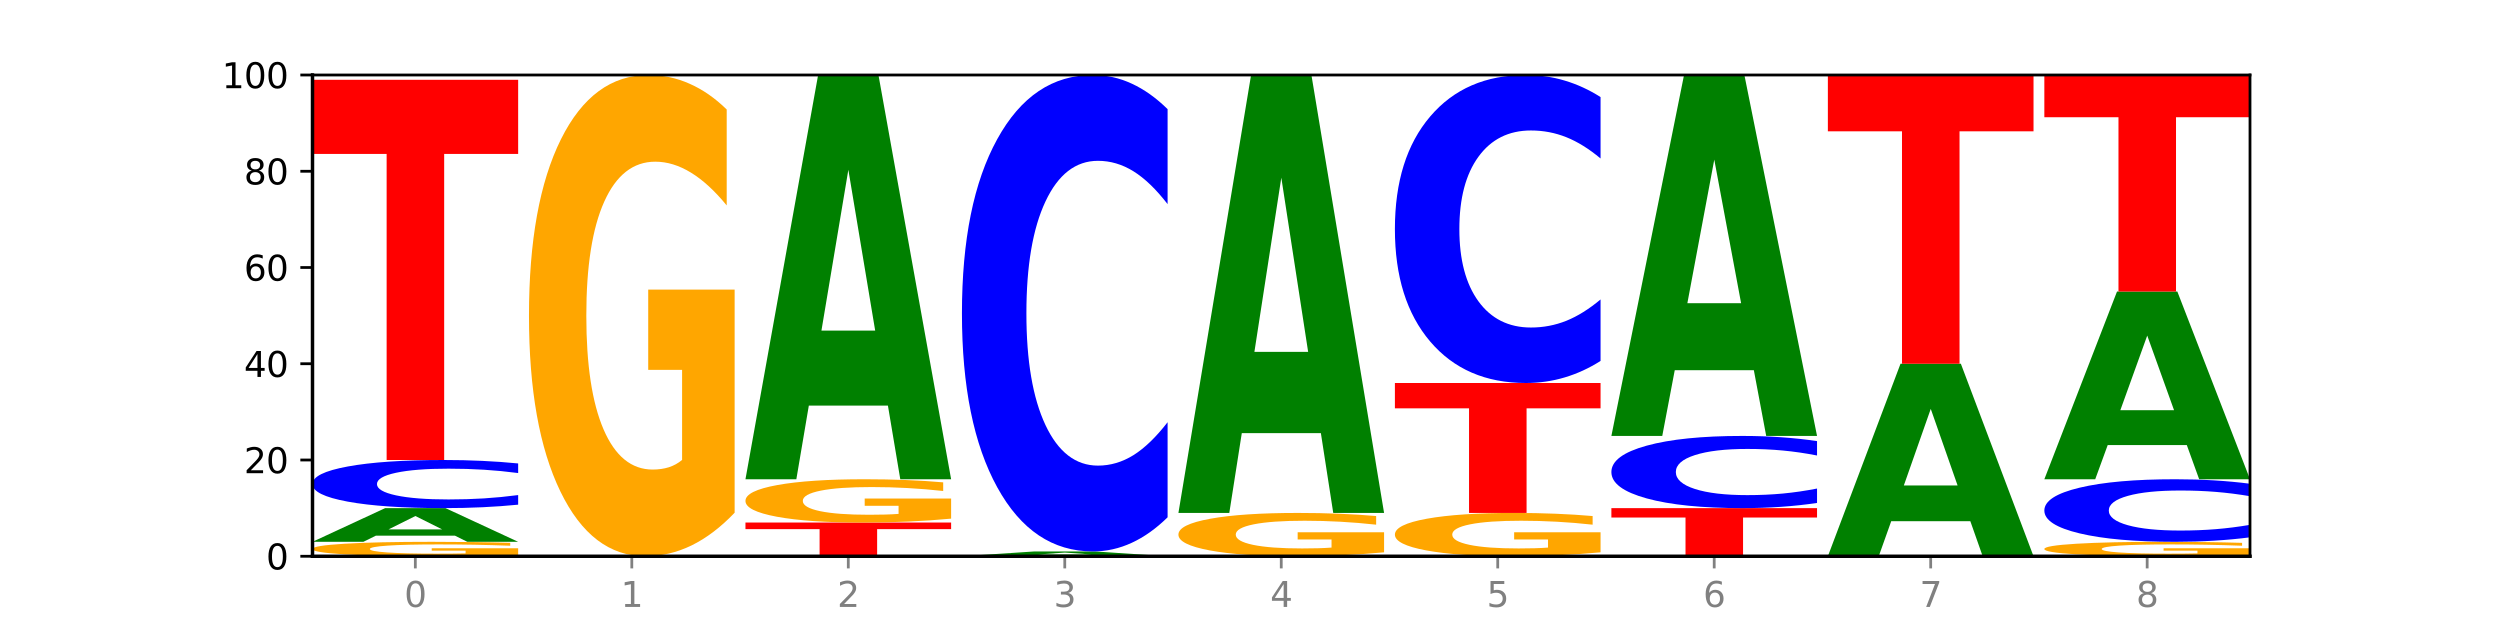 <?xml version="1.0" encoding="utf-8" standalone="no"?>
<!DOCTYPE svg PUBLIC "-//W3C//DTD SVG 1.1//EN"
  "http://www.w3.org/Graphics/SVG/1.1/DTD/svg11.dtd">
<svg xmlns:xlink="http://www.w3.org/1999/xlink" width="720pt" height="180pt" viewBox="0 0 720 180" xmlns="http://www.w3.org/2000/svg" version="1.1">
 <defs>
  <style type="text/css">*{stroke-linejoin: round; stroke-linecap: butt}</style>
 </defs>
 <g id="figure_1">
  <g id="patch_1">
   <path d="M 0 180 
L 720 180 
L 720 0 
L 0 0 
z
" style="fill: #ffffff"/>
  </g>
  <g id="axes_1">
   <g id="patch_2">
    <path d="M 90 160.2 
L 648 160.2 
L 648 21.6 
L 90 21.6 
z
" style="fill: #ffffff"/>
   </g>
   <g id="line2d_1">
    <path d="M 90 160.2 
L 648 160.2 
" clip-path="url(#pc55b7f1d2d)" style="fill: none; stroke: #000000; stroke-width: 0.5; stroke-linecap: square"/>
   </g>
   <g id="patch_3">
    <path d="M 149.229 159.824 
Q 143.256 160.012 136.831 160.106 
Q 130.406 160.2 123.557 160.2 
Q 108.079 160.2 99.04 159.64 
Q 90 159.08 90 158.122 
Q 90 157.153 99.199 156.598 
Q 108.411 156.042 124.433 156.042 
Q 130.605 156.042 136.26 156.118 
Q 141.928 156.192 146.946 156.34 
L 146.946 157.169 
Q 141.769 156.979 136.645 156.885 
Q 131.521 156.791 126.371 156.791 
Q 116.84 156.791 111.677 157.136 
Q 106.513 157.481 106.513 158.122 
Q 106.513 158.758 111.491 159.105 
Q 116.469 159.451 125.628 159.451 
Q 128.123 159.451 130.26 159.431 
Q 132.397 159.411 134.097 159.368 
L 134.097 158.59 
L 124.34 158.59 
L 124.34 157.896 
L 149.229 157.896 
L 149.229 159.824 
z
" clip-path="url(#pc55b7f1d2d)" style="fill: #ffa600"/>
   </g>
   <g id="patch_4">
    <path d="M 131.028 154.275 
L 108.249 154.275 
L 104.653 156.042 
L 90 156.042 
L 110.926 146.34 
L 128.303 146.34 
L 149.229 156.042 
L 134.588 156.042 
L 131.028 154.275 
z
M 111.882 152.474 
L 127.359 152.474 
L 119.633 148.615 
L 111.882 152.474 
z
" clip-path="url(#pc55b7f1d2d)" style="fill: #008000"/>
   </g>
   <g id="patch_5">
    <path d="M 149.229 145.347 
Q 144.275 145.839 138.917 146.088 
Q 133.56 146.34 127.725 146.34 
Q 110.325 146.34 100.163 144.473 
Q 90 142.607 90 139.414 
Q 90 136.211 100.163 134.347 
Q 110.325 132.48 127.725 132.48 
Q 133.56 132.48 138.917 132.732 
Q 144.275 132.981 149.229 133.473 
L 149.229 136.236 
Q 144.23 135.584 139.38 135.28 
Q 134.53 134.977 129.173 134.977 
Q 119.562 134.977 114.056 136.159 
Q 108.564 137.339 108.564 139.414 
Q 108.564 141.481 114.056 142.664 
Q 119.562 143.843 129.173 143.843 
Q 134.53 143.843 139.38 143.54 
Q 144.23 143.234 149.229 142.581 
L 149.229 145.347 
z
" clip-path="url(#pc55b7f1d2d)" style="fill: #0000ff"/>
   </g>
   <g id="patch_6">
    <path d="M 90 22.986 
L 149.229 22.986 
L 149.229 44.34 
L 127.92 44.34 
L 127.92 132.48 
L 111.35 132.48 
L 111.35 44.34 
L 90 44.34 
L 90 22.986 
z
" clip-path="url(#pc55b7f1d2d)" style="fill: #ff0000"/>
   </g>
   <g id="patch_7">
    <path d="M 211.575 147.66 
Q 205.602 153.93 199.177 157.079 
Q 192.753 160.2 185.903 160.2 
Q 170.426 160.2 161.386 141.533 
Q 152.346 122.866 152.346 90.943 
Q 152.346 58.648 161.545 40.124 
Q 170.758 21.6 186.779 21.6 
Q 192.952 21.6 198.607 24.119 
Q 204.275 26.61 209.292 31.535 
L 209.292 59.163 
Q 204.115 52.836 198.992 49.715 
Q 193.868 46.566 188.717 46.566 
Q 179.187 46.566 174.023 58.075 
Q 168.859 69.556 168.859 90.943 
Q 168.859 112.129 173.837 123.696 
Q 178.815 135.234 187.974 135.234 
Q 190.47 135.234 192.607 134.576 
Q 194.744 133.889 196.443 132.457 
L 196.443 106.518 
L 186.686 106.518 
L 186.686 83.413 
L 211.575 83.413 
L 211.575 147.66 
z
" clip-path="url(#pc55b7f1d2d)" style="fill: #ffa600"/>
   </g>
   <g id="patch_8">
    <path d="M 214.693 150.498 
L 273.922 150.498 
L 273.922 152.39 
L 252.613 152.39 
L 252.613 160.2 
L 236.043 160.2 
L 236.043 152.39 
L 214.693 152.39 
L 214.693 150.498 
z
" clip-path="url(#pc55b7f1d2d)" style="fill: #ff0000"/>
   </g>
   <g id="patch_9">
    <path d="M 273.922 149.369 
Q 267.948 149.934 261.524 150.217 
Q 255.099 150.498 248.25 150.498 
Q 232.772 150.498 223.732 148.818 
Q 214.693 147.138 214.693 144.265 
Q 214.693 141.358 223.892 139.691 
Q 233.104 138.024 249.126 138.024 
Q 255.298 138.024 260.953 138.251 
Q 266.621 138.475 271.639 138.918 
L 271.639 141.405 
Q 266.462 140.835 261.338 140.554 
Q 256.214 140.271 251.064 140.271 
Q 241.533 140.271 236.369 141.307 
Q 231.206 142.34 231.206 144.265 
Q 231.206 146.172 236.184 147.213 
Q 241.161 148.251 250.32 148.251 
Q 252.816 148.251 254.953 148.192 
Q 257.09 148.13 258.789 148.001 
L 258.789 145.667 
L 249.033 145.667 
L 249.033 143.587 
L 273.922 143.587 
L 273.922 149.369 
z
" clip-path="url(#pc55b7f1d2d)" style="fill: #ffa600"/>
   </g>
   <g id="patch_10">
    <path d="M 255.721 116.815 
L 232.942 116.815 
L 229.346 138.024 
L 214.693 138.024 
L 235.618 21.6 
L 252.996 21.6 
L 273.922 138.024 
L 259.281 138.024 
L 255.721 116.815 
z
M 236.575 95.207 
L 252.051 95.207 
L 244.325 48.897 
L 236.575 95.207 
z
" clip-path="url(#pc55b7f1d2d)" style="fill: #008000"/>
   </g>
   <g id="patch_11">
    <path d="M 318.067 159.948 
L 295.289 159.948 
L 291.692 160.2 
L 277.039 160.2 
L 297.965 158.814 
L 315.342 158.814 
L 336.268 160.2 
L 321.627 160.2 
L 318.067 159.948 
z
M 298.922 159.69 
L 314.398 159.69 
L 306.672 159.139 
L 298.922 159.69 
z
" clip-path="url(#pc55b7f1d2d)" style="fill: #008000"/>
   </g>
   <g id="patch_12">
    <path d="M 336.268 148.979 
Q 331.314 153.854 325.956 156.32 
Q 320.599 158.814 314.764 158.814 
Q 297.364 158.814 287.202 140.334 
Q 277.039 121.853 277.039 90.25 
Q 277.039 58.532 287.202 40.08 
Q 297.364 21.6 314.764 21.6 
Q 320.599 21.6 325.956 24.094 
Q 331.314 26.56 336.268 31.435 
L 336.268 58.788 
Q 331.269 52.325 326.419 49.321 
Q 321.569 46.316 316.212 46.316 
Q 306.601 46.316 301.095 58.022 
Q 295.603 69.7 295.603 90.25 
Q 295.603 110.714 301.095 122.42 
Q 306.601 134.098 316.212 134.098 
Q 321.569 134.098 326.419 131.093 
Q 331.269 128.061 336.268 121.598 
L 336.268 148.979 
z
" clip-path="url(#pc55b7f1d2d)" style="fill: #0000ff"/>
   </g>
   <g id="patch_13">
    <path d="M 398.615 159.071 
Q 392.641 159.636 386.217 159.919 
Q 379.792 160.2 372.942 160.2 
Q 357.465 160.2 348.425 158.52 
Q 339.385 156.84 339.385 153.967 
Q 339.385 151.06 348.584 149.393 
Q 357.797 147.726 373.818 147.726 
Q 379.991 147.726 385.646 147.953 
Q 391.314 148.177 396.331 148.62 
L 396.331 151.107 
Q 391.154 150.537 386.031 150.256 
Q 380.907 149.973 375.757 149.973 
Q 366.226 149.973 361.062 151.009 
Q 355.898 152.042 355.898 153.967 
Q 355.898 155.874 360.876 156.915 
Q 365.854 157.953 375.013 157.953 
Q 377.509 157.953 379.646 157.894 
Q 381.783 157.832 383.482 157.703 
L 383.482 155.369 
L 373.726 155.369 
L 373.726 153.289 
L 398.615 153.289 
L 398.615 159.071 
z
" clip-path="url(#pc55b7f1d2d)" style="fill: #ffa600"/>
   </g>
   <g id="patch_14">
    <path d="M 380.413 124.75 
L 357.635 124.75 
L 354.038 147.726 
L 339.385 147.726 
L 360.311 21.6 
L 377.689 21.6 
L 398.615 147.726 
L 383.974 147.726 
L 380.413 124.75 
z
M 361.268 101.341 
L 376.744 101.341 
L 369.018 51.172 
L 361.268 101.341 
z
" clip-path="url(#pc55b7f1d2d)" style="fill: #008000"/>
   </g>
   <g id="patch_15">
    <path d="M 460.961 159.071 
Q 454.988 159.636 448.563 159.919 
Q 442.138 160.2 435.289 160.2 
Q 419.811 160.2 410.772 158.52 
Q 401.732 156.84 401.732 153.967 
Q 401.732 151.06 410.931 149.393 
Q 420.143 147.726 436.165 147.726 
Q 442.337 147.726 447.992 147.953 
Q 453.66 148.177 458.678 148.62 
L 458.678 151.107 
Q 453.501 150.537 448.377 150.256 
Q 443.253 149.973 438.103 149.973 
Q 428.572 149.973 423.408 151.009 
Q 418.245 152.042 418.245 153.967 
Q 418.245 155.874 423.223 156.915 
Q 428.2 157.953 437.36 157.953 
Q 439.855 157.953 441.992 157.894 
Q 444.129 157.832 445.828 157.703 
L 445.828 155.369 
L 436.072 155.369 
L 436.072 153.289 
L 460.961 153.289 
L 460.961 159.071 
z
" clip-path="url(#pc55b7f1d2d)" style="fill: #ffa600"/>
   </g>
   <g id="patch_16">
    <path d="M 401.732 110.304 
L 460.961 110.304 
L 460.961 117.602 
L 439.652 117.602 
L 439.652 147.726 
L 423.082 147.726 
L 423.082 117.602 
L 401.732 117.602 
L 401.732 110.304 
z
" clip-path="url(#pc55b7f1d2d)" style="fill: #ff0000"/>
   </g>
   <g id="patch_17">
    <path d="M 460.961 103.946 
Q 456.006 107.097 450.649 108.692 
Q 445.292 110.304 439.457 110.304 
Q 422.057 110.304 411.894 98.357 
Q 401.732 86.41 401.732 65.979 
Q 401.732 45.476 411.894 33.547 
Q 422.057 21.6 439.457 21.6 
Q 445.292 21.6 450.649 23.212 
Q 456.006 24.807 460.961 27.958 
L 460.961 45.64 
Q 455.962 41.463 451.112 39.52 
Q 446.262 37.578 440.904 37.578 
Q 431.294 37.578 425.788 45.146 
Q 420.296 52.695 420.296 65.979 
Q 420.296 79.209 425.788 86.777 
Q 431.294 94.326 440.904 94.326 
Q 446.262 94.326 451.112 92.384 
Q 455.962 90.423 460.961 86.245 
L 460.961 103.946 
z
" clip-path="url(#pc55b7f1d2d)" style="fill: #0000ff"/>
   </g>
   <g id="patch_18">
    <path d="M 464.078 146.34 
L 523.307 146.34 
L 523.307 149.043 
L 501.999 149.043 
L 501.999 160.2 
L 485.428 160.2 
L 485.428 149.043 
L 464.078 149.043 
L 464.078 146.34 
z
" clip-path="url(#pc55b7f1d2d)" style="fill: #ff0000"/>
   </g>
   <g id="patch_19">
    <path d="M 523.307 144.85 
Q 518.353 145.588 512.996 145.962 
Q 507.638 146.34 501.803 146.34 
Q 484.403 146.34 474.241 143.54 
Q 464.078 140.74 464.078 135.951 
Q 464.078 131.146 474.241 128.35 
Q 484.403 125.55 501.803 125.55 
Q 507.638 125.55 512.996 125.928 
Q 518.353 126.302 523.307 127.04 
L 523.307 131.184 
Q 518.308 130.205 513.458 129.75 
Q 508.608 129.295 503.251 129.295 
Q 493.641 129.295 488.134 131.069 
Q 482.642 132.838 482.642 135.951 
Q 482.642 139.052 488.134 140.826 
Q 493.641 142.595 503.251 142.595 
Q 508.608 142.595 513.458 142.14 
Q 518.308 141.68 523.307 140.701 
L 523.307 144.85 
z
" clip-path="url(#pc55b7f1d2d)" style="fill: #0000ff"/>
   </g>
   <g id="patch_20">
    <path d="M 505.106 106.614 
L 482.328 106.614 
L 478.731 125.55 
L 464.078 125.55 
L 485.004 21.6 
L 502.382 21.6 
L 523.307 125.55 
L 508.667 125.55 
L 505.106 106.614 
z
M 485.961 87.321 
L 501.437 87.321 
L 493.711 45.972 
L 485.961 87.321 
z
" clip-path="url(#pc55b7f1d2d)" style="fill: #008000"/>
   </g>
   <g id="patch_21">
    <path d="M 567.453 150.101 
L 544.674 150.101 
L 541.077 160.2 
L 526.425 160.2 
L 547.35 104.76 
L 564.728 104.76 
L 585.654 160.2 
L 571.013 160.2 
L 567.453 150.101 
z
M 548.307 139.811 
L 563.783 139.811 
L 556.057 117.759 
L 548.307 139.811 
z
" clip-path="url(#pc55b7f1d2d)" style="fill: #008000"/>
   </g>
   <g id="patch_22">
    <path d="M 526.425 21.6 
L 585.654 21.6 
L 585.654 37.819 
L 564.345 37.819 
L 564.345 104.76 
L 547.775 104.76 
L 547.775 37.819 
L 526.425 37.819 
L 526.425 21.6 
z
" clip-path="url(#pc55b7f1d2d)" style="fill: #ff0000"/>
   </g>
   <g id="patch_23">
    <path d="M 648 159.824 
Q 642.027 160.012 635.602 160.106 
Q 629.177 160.2 622.328 160.2 
Q 606.85 160.2 597.811 159.64 
Q 588.771 159.08 588.771 158.122 
Q 588.771 157.153 597.97 156.598 
Q 607.182 156.042 623.204 156.042 
Q 629.376 156.042 635.031 156.118 
Q 640.699 156.192 645.717 156.34 
L 645.717 157.169 
Q 640.54 156.979 635.416 156.885 
Q 630.292 156.791 625.142 156.791 
Q 615.611 156.791 610.448 157.136 
Q 605.284 157.481 605.284 158.122 
Q 605.284 158.758 610.262 159.105 
Q 615.24 159.451 624.399 159.451 
Q 626.894 159.451 629.031 159.431 
Q 631.168 159.411 632.868 159.368 
L 632.868 158.59 
L 623.111 158.59 
L 623.111 157.896 
L 648 157.896 
L 648 159.824 
z
" clip-path="url(#pc55b7f1d2d)" style="fill: #ffa600"/>
   </g>
   <g id="patch_24">
    <path d="M 648 154.75 
Q 643.046 155.391 637.688 155.714 
Q 632.331 156.042 626.496 156.042 
Q 609.096 156.042 598.933 153.615 
Q 588.771 151.189 588.771 147.039 
Q 588.771 142.874 598.933 140.451 
Q 609.096 138.024 626.496 138.024 
Q 632.331 138.024 637.688 138.352 
Q 643.046 138.675 648 139.316 
L 648 142.907 
Q 643.001 142.059 638.151 141.664 
Q 633.301 141.27 627.944 141.27 
Q 618.333 141.27 612.827 142.807 
Q 607.335 144.34 607.335 147.039 
Q 607.335 149.726 612.827 151.263 
Q 618.333 152.796 627.944 152.796 
Q 633.301 152.796 638.151 152.402 
Q 643.001 152.004 648 151.155 
L 648 154.75 
z
" clip-path="url(#pc55b7f1d2d)" style="fill: #0000ff"/>
   </g>
   <g id="patch_25">
    <path d="M 629.799 128.177 
L 607.02 128.177 
L 603.424 138.024 
L 588.771 138.024 
L 609.697 83.97 
L 627.074 83.97 
L 648 138.024 
L 633.359 138.024 
L 629.799 128.177 
z
M 610.653 118.145 
L 626.13 118.145 
L 618.404 96.644 
L 610.653 118.145 
z
" clip-path="url(#pc55b7f1d2d)" style="fill: #008000"/>
   </g>
   <g id="patch_26">
    <path d="M 588.771 21.6 
L 648 21.6 
L 648 33.764 
L 626.691 33.764 
L 626.691 83.97 
L 610.121 83.97 
L 610.121 33.764 
L 588.771 33.764 
L 588.771 21.6 
z
" clip-path="url(#pc55b7f1d2d)" style="fill: #ff0000"/>
   </g>
   <g id="matplotlib.axis_1">
    <g id="xtick_1">
     <g id="line2d_2">
      <defs>
       <path id="m8f15a2cded" d="M 0 0 
L 0 3.5 
" style="stroke: #808080; stroke-width: 0.8"/>
      </defs>
      <g>
       <use xlink:href="#m8f15a2cded" x="119.615" y="160.2" style="fill: #808080; stroke: #808080; stroke-width: 0.8"/>
      </g>
     </g>
     <g id="text_1">
      <!-- 0 -->
      <g style="fill: #808080" transform="translate(116.433 174.798) scale(0.1 -0.1)">
       <defs>
        <path id="DejaVuSans-30" d="M 2034 4250 
Q 1547 4250 1301 3770 
Q 1056 3291 1056 2328 
Q 1056 1369 1301 889 
Q 1547 409 2034 409 
Q 2525 409 2770 889 
Q 3016 1369 3016 2328 
Q 3016 3291 2770 3770 
Q 2525 4250 2034 4250 
z
M 2034 4750 
Q 2819 4750 3233 4129 
Q 3647 3509 3647 2328 
Q 3647 1150 3233 529 
Q 2819 -91 2034 -91 
Q 1250 -91 836 529 
Q 422 1150 422 2328 
Q 422 3509 836 4129 
Q 1250 4750 2034 4750 
z
" transform="scale(0.016)"/>
       </defs>
       <use xlink:href="#DejaVuSans-30"/>
      </g>
     </g>
    </g>
    <g id="xtick_2">
     <g id="line2d_3">
      <g>
       <use xlink:href="#m8f15a2cded" x="181.961" y="160.2" style="fill: #808080; stroke: #808080; stroke-width: 0.8"/>
      </g>
     </g>
     <g id="text_2">
      <!-- 1 -->
      <g style="fill: #808080" transform="translate(178.78 174.798) scale(0.1 -0.1)">
       <defs>
        <path id="DejaVuSans-31" d="M 794 531 
L 1825 531 
L 1825 4091 
L 703 3866 
L 703 4441 
L 1819 4666 
L 2450 4666 
L 2450 531 
L 3481 531 
L 3481 0 
L 794 0 
L 794 531 
z
" transform="scale(0.016)"/>
       </defs>
       <use xlink:href="#DejaVuSans-31"/>
      </g>
     </g>
    </g>
    <g id="xtick_3">
     <g id="line2d_4">
      <g>
       <use xlink:href="#m8f15a2cded" x="244.307" y="160.2" style="fill: #808080; stroke: #808080; stroke-width: 0.8"/>
      </g>
     </g>
     <g id="text_3">
      <!-- 2 -->
      <g style="fill: #808080" transform="translate(241.126 174.798) scale(0.1 -0.1)">
       <defs>
        <path id="DejaVuSans-32" d="M 1228 531 
L 3431 531 
L 3431 0 
L 469 0 
L 469 531 
Q 828 903 1448 1529 
Q 2069 2156 2228 2338 
Q 2531 2678 2651 2914 
Q 2772 3150 2772 3378 
Q 2772 3750 2511 3984 
Q 2250 4219 1831 4219 
Q 1534 4219 1204 4116 
Q 875 4013 500 3803 
L 500 4441 
Q 881 4594 1212 4672 
Q 1544 4750 1819 4750 
Q 2544 4750 2975 4387 
Q 3406 4025 3406 3419 
Q 3406 3131 3298 2873 
Q 3191 2616 2906 2266 
Q 2828 2175 2409 1742 
Q 1991 1309 1228 531 
z
" transform="scale(0.016)"/>
       </defs>
       <use xlink:href="#DejaVuSans-32"/>
      </g>
     </g>
    </g>
    <g id="xtick_4">
     <g id="line2d_5">
      <g>
       <use xlink:href="#m8f15a2cded" x="306.654" y="160.2" style="fill: #808080; stroke: #808080; stroke-width: 0.8"/>
      </g>
     </g>
     <g id="text_4">
      <!-- 3 -->
      <g style="fill: #808080" transform="translate(303.472 174.798) scale(0.1 -0.1)">
       <defs>
        <path id="DejaVuSans-33" d="M 2597 2516 
Q 3050 2419 3304 2112 
Q 3559 1806 3559 1356 
Q 3559 666 3084 287 
Q 2609 -91 1734 -91 
Q 1441 -91 1130 -33 
Q 819 25 488 141 
L 488 750 
Q 750 597 1062 519 
Q 1375 441 1716 441 
Q 2309 441 2620 675 
Q 2931 909 2931 1356 
Q 2931 1769 2642 2001 
Q 2353 2234 1838 2234 
L 1294 2234 
L 1294 2753 
L 1863 2753 
Q 2328 2753 2575 2939 
Q 2822 3125 2822 3475 
Q 2822 3834 2567 4026 
Q 2313 4219 1838 4219 
Q 1578 4219 1281 4162 
Q 984 4106 628 3988 
L 628 4550 
Q 988 4650 1302 4700 
Q 1616 4750 1894 4750 
Q 2613 4750 3031 4423 
Q 3450 4097 3450 3541 
Q 3450 3153 3228 2886 
Q 3006 2619 2597 2516 
z
" transform="scale(0.016)"/>
       </defs>
       <use xlink:href="#DejaVuSans-33"/>
      </g>
     </g>
    </g>
    <g id="xtick_5">
     <g id="line2d_6">
      <g>
       <use xlink:href="#m8f15a2cded" x="369" y="160.2" style="fill: #808080; stroke: #808080; stroke-width: 0.8"/>
      </g>
     </g>
     <g id="text_5">
      <!-- 4 -->
      <g style="fill: #808080" transform="translate(365.819 174.798) scale(0.1 -0.1)">
       <defs>
        <path id="DejaVuSans-34" d="M 2419 4116 
L 825 1625 
L 2419 1625 
L 2419 4116 
z
M 2253 4666 
L 3047 4666 
L 3047 1625 
L 3713 1625 
L 3713 1100 
L 3047 1100 
L 3047 0 
L 2419 0 
L 2419 1100 
L 313 1100 
L 313 1709 
L 2253 4666 
z
" transform="scale(0.016)"/>
       </defs>
       <use xlink:href="#DejaVuSans-34"/>
      </g>
     </g>
    </g>
    <g id="xtick_6">
     <g id="line2d_7">
      <g>
       <use xlink:href="#m8f15a2cded" x="431.346" y="160.2" style="fill: #808080; stroke: #808080; stroke-width: 0.8"/>
      </g>
     </g>
     <g id="text_6">
      <!-- 5 -->
      <g style="fill: #808080" transform="translate(428.165 174.798) scale(0.1 -0.1)">
       <defs>
        <path id="DejaVuSans-35" d="M 691 4666 
L 3169 4666 
L 3169 4134 
L 1269 4134 
L 1269 2991 
Q 1406 3038 1543 3061 
Q 1681 3084 1819 3084 
Q 2600 3084 3056 2656 
Q 3513 2228 3513 1497 
Q 3513 744 3044 326 
Q 2575 -91 1722 -91 
Q 1428 -91 1123 -41 
Q 819 9 494 109 
L 494 744 
Q 775 591 1075 516 
Q 1375 441 1709 441 
Q 2250 441 2565 725 
Q 2881 1009 2881 1497 
Q 2881 1984 2565 2268 
Q 2250 2553 1709 2553 
Q 1456 2553 1204 2497 
Q 953 2441 691 2322 
L 691 4666 
z
" transform="scale(0.016)"/>
       </defs>
       <use xlink:href="#DejaVuSans-35"/>
      </g>
     </g>
    </g>
    <g id="xtick_7">
     <g id="line2d_8">
      <g>
       <use xlink:href="#m8f15a2cded" x="493.693" y="160.2" style="fill: #808080; stroke: #808080; stroke-width: 0.8"/>
      </g>
     </g>
     <g id="text_7">
      <!-- 6 -->
      <g style="fill: #808080" transform="translate(490.511 174.798) scale(0.1 -0.1)">
       <defs>
        <path id="DejaVuSans-36" d="M 2113 2584 
Q 1688 2584 1439 2293 
Q 1191 2003 1191 1497 
Q 1191 994 1439 701 
Q 1688 409 2113 409 
Q 2538 409 2786 701 
Q 3034 994 3034 1497 
Q 3034 2003 2786 2293 
Q 2538 2584 2113 2584 
z
M 3366 4563 
L 3366 3988 
Q 3128 4100 2886 4159 
Q 2644 4219 2406 4219 
Q 1781 4219 1451 3797 
Q 1122 3375 1075 2522 
Q 1259 2794 1537 2939 
Q 1816 3084 2150 3084 
Q 2853 3084 3261 2657 
Q 3669 2231 3669 1497 
Q 3669 778 3244 343 
Q 2819 -91 2113 -91 
Q 1303 -91 875 529 
Q 447 1150 447 2328 
Q 447 3434 972 4092 
Q 1497 4750 2381 4750 
Q 2619 4750 2861 4703 
Q 3103 4656 3366 4563 
z
" transform="scale(0.016)"/>
       </defs>
       <use xlink:href="#DejaVuSans-36"/>
      </g>
     </g>
    </g>
    <g id="xtick_8">
     <g id="line2d_9">
      <g>
       <use xlink:href="#m8f15a2cded" x="556.039" y="160.2" style="fill: #808080; stroke: #808080; stroke-width: 0.8"/>
      </g>
     </g>
     <g id="text_8">
      <!-- 7 -->
      <g style="fill: #808080" transform="translate(552.858 174.798) scale(0.1 -0.1)">
       <defs>
        <path id="DejaVuSans-37" d="M 525 4666 
L 3525 4666 
L 3525 4397 
L 1831 0 
L 1172 0 
L 2766 4134 
L 525 4134 
L 525 4666 
z
" transform="scale(0.016)"/>
       </defs>
       <use xlink:href="#DejaVuSans-37"/>
      </g>
     </g>
    </g>
    <g id="xtick_9">
     <g id="line2d_10">
      <g>
       <use xlink:href="#m8f15a2cded" x="618.385" y="160.2" style="fill: #808080; stroke: #808080; stroke-width: 0.8"/>
      </g>
     </g>
     <g id="text_9">
      <!-- 8 -->
      <g style="fill: #808080" transform="translate(615.204 174.798) scale(0.1 -0.1)">
       <defs>
        <path id="DejaVuSans-38" d="M 2034 2216 
Q 1584 2216 1326 1975 
Q 1069 1734 1069 1313 
Q 1069 891 1326 650 
Q 1584 409 2034 409 
Q 2484 409 2743 651 
Q 3003 894 3003 1313 
Q 3003 1734 2745 1975 
Q 2488 2216 2034 2216 
z
M 1403 2484 
Q 997 2584 770 2862 
Q 544 3141 544 3541 
Q 544 4100 942 4425 
Q 1341 4750 2034 4750 
Q 2731 4750 3128 4425 
Q 3525 4100 3525 3541 
Q 3525 3141 3298 2862 
Q 3072 2584 2669 2484 
Q 3125 2378 3379 2068 
Q 3634 1759 3634 1313 
Q 3634 634 3220 271 
Q 2806 -91 2034 -91 
Q 1263 -91 848 271 
Q 434 634 434 1313 
Q 434 1759 690 2068 
Q 947 2378 1403 2484 
z
M 1172 3481 
Q 1172 3119 1398 2916 
Q 1625 2713 2034 2713 
Q 2441 2713 2670 2916 
Q 2900 3119 2900 3481 
Q 2900 3844 2670 4047 
Q 2441 4250 2034 4250 
Q 1625 4250 1398 4047 
Q 1172 3844 1172 3481 
z
" transform="scale(0.016)"/>
       </defs>
       <use xlink:href="#DejaVuSans-38"/>
      </g>
     </g>
    </g>
   </g>
   <g id="matplotlib.axis_2">
    <g id="ytick_1">
     <g id="line2d_11">
      <defs>
       <path id="m83169468bf" d="M 0 0 
L -3.5 0 
" style="stroke: #000000; stroke-width: 0.8"/>
      </defs>
      <g>
       <use xlink:href="#m83169468bf" x="90" y="160.2" style="stroke: #000000; stroke-width: 0.8"/>
      </g>
     </g>
     <g id="text_10">
      <!-- 0 -->
      <g transform="translate(76.638 163.999) scale(0.1 -0.1)">
       <use xlink:href="#DejaVuSans-30"/>
      </g>
     </g>
    </g>
    <g id="ytick_2">
     <g id="line2d_12">
      <g>
       <use xlink:href="#m83169468bf" x="90" y="132.48" style="stroke: #000000; stroke-width: 0.8"/>
      </g>
     </g>
     <g id="text_11">
      <!-- 20 -->
      <g transform="translate(70.275 136.279) scale(0.1 -0.1)">
       <use xlink:href="#DejaVuSans-32"/>
       <use xlink:href="#DejaVuSans-30" x="63.623"/>
      </g>
     </g>
    </g>
    <g id="ytick_3">
     <g id="line2d_13">
      <g>
       <use xlink:href="#m83169468bf" x="90" y="104.76" style="stroke: #000000; stroke-width: 0.8"/>
      </g>
     </g>
     <g id="text_12">
      <!-- 40 -->
      <g transform="translate(70.275 108.559) scale(0.1 -0.1)">
       <use xlink:href="#DejaVuSans-34"/>
       <use xlink:href="#DejaVuSans-30" x="63.623"/>
      </g>
     </g>
    </g>
    <g id="ytick_4">
     <g id="line2d_14">
      <g>
       <use xlink:href="#m83169468bf" x="90" y="77.04" style="stroke: #000000; stroke-width: 0.8"/>
      </g>
     </g>
     <g id="text_13">
      <!-- 60 -->
      <g transform="translate(70.275 80.839) scale(0.1 -0.1)">
       <use xlink:href="#DejaVuSans-36"/>
       <use xlink:href="#DejaVuSans-30" x="63.623"/>
      </g>
     </g>
    </g>
    <g id="ytick_5">
     <g id="line2d_15">
      <g>
       <use xlink:href="#m83169468bf" x="90" y="49.32" style="stroke: #000000; stroke-width: 0.8"/>
      </g>
     </g>
     <g id="text_14">
      <!-- 80 -->
      <g transform="translate(70.275 53.119) scale(0.1 -0.1)">
       <use xlink:href="#DejaVuSans-38"/>
       <use xlink:href="#DejaVuSans-30" x="63.623"/>
      </g>
     </g>
    </g>
    <g id="ytick_6">
     <g id="line2d_16">
      <g>
       <use xlink:href="#m83169468bf" x="90" y="21.6" style="stroke: #000000; stroke-width: 0.8"/>
      </g>
     </g>
     <g id="text_15">
      <!-- 100 -->
      <g transform="translate(63.913 25.399) scale(0.1 -0.1)">
       <use xlink:href="#DejaVuSans-31"/>
       <use xlink:href="#DejaVuSans-30" x="63.623"/>
       <use xlink:href="#DejaVuSans-30" x="127.246"/>
      </g>
     </g>
    </g>
   </g>
   <g id="patch_27">
    <path d="M 90 160.2 
L 90 21.6 
" style="fill: none; stroke: #000000; stroke-linejoin: miter; stroke-linecap: square"/>
   </g>
   <g id="patch_28">
    <path d="M 648 160.2 
L 648 21.6 
" style="fill: none; stroke: #000000; stroke-width: 0.8; stroke-linejoin: miter; stroke-linecap: square"/>
   </g>
   <g id="patch_29">
    <path d="M 90 160.2 
L 648 160.2 
" style="fill: none; stroke: #000000; stroke-linejoin: miter; stroke-linecap: square"/>
   </g>
   <g id="patch_30">
    <path d="M 90 21.6 
L 648 21.6 
" style="fill: none; stroke: #000000; stroke-width: 0.8; stroke-linejoin: miter; stroke-linecap: square"/>
   </g>
  </g>
 </g>
 <defs>
  <clipPath id="pc55b7f1d2d">
   <rect x="90" y="21.6" width="558" height="138.6"/>
  </clipPath>
 </defs>
</svg>
